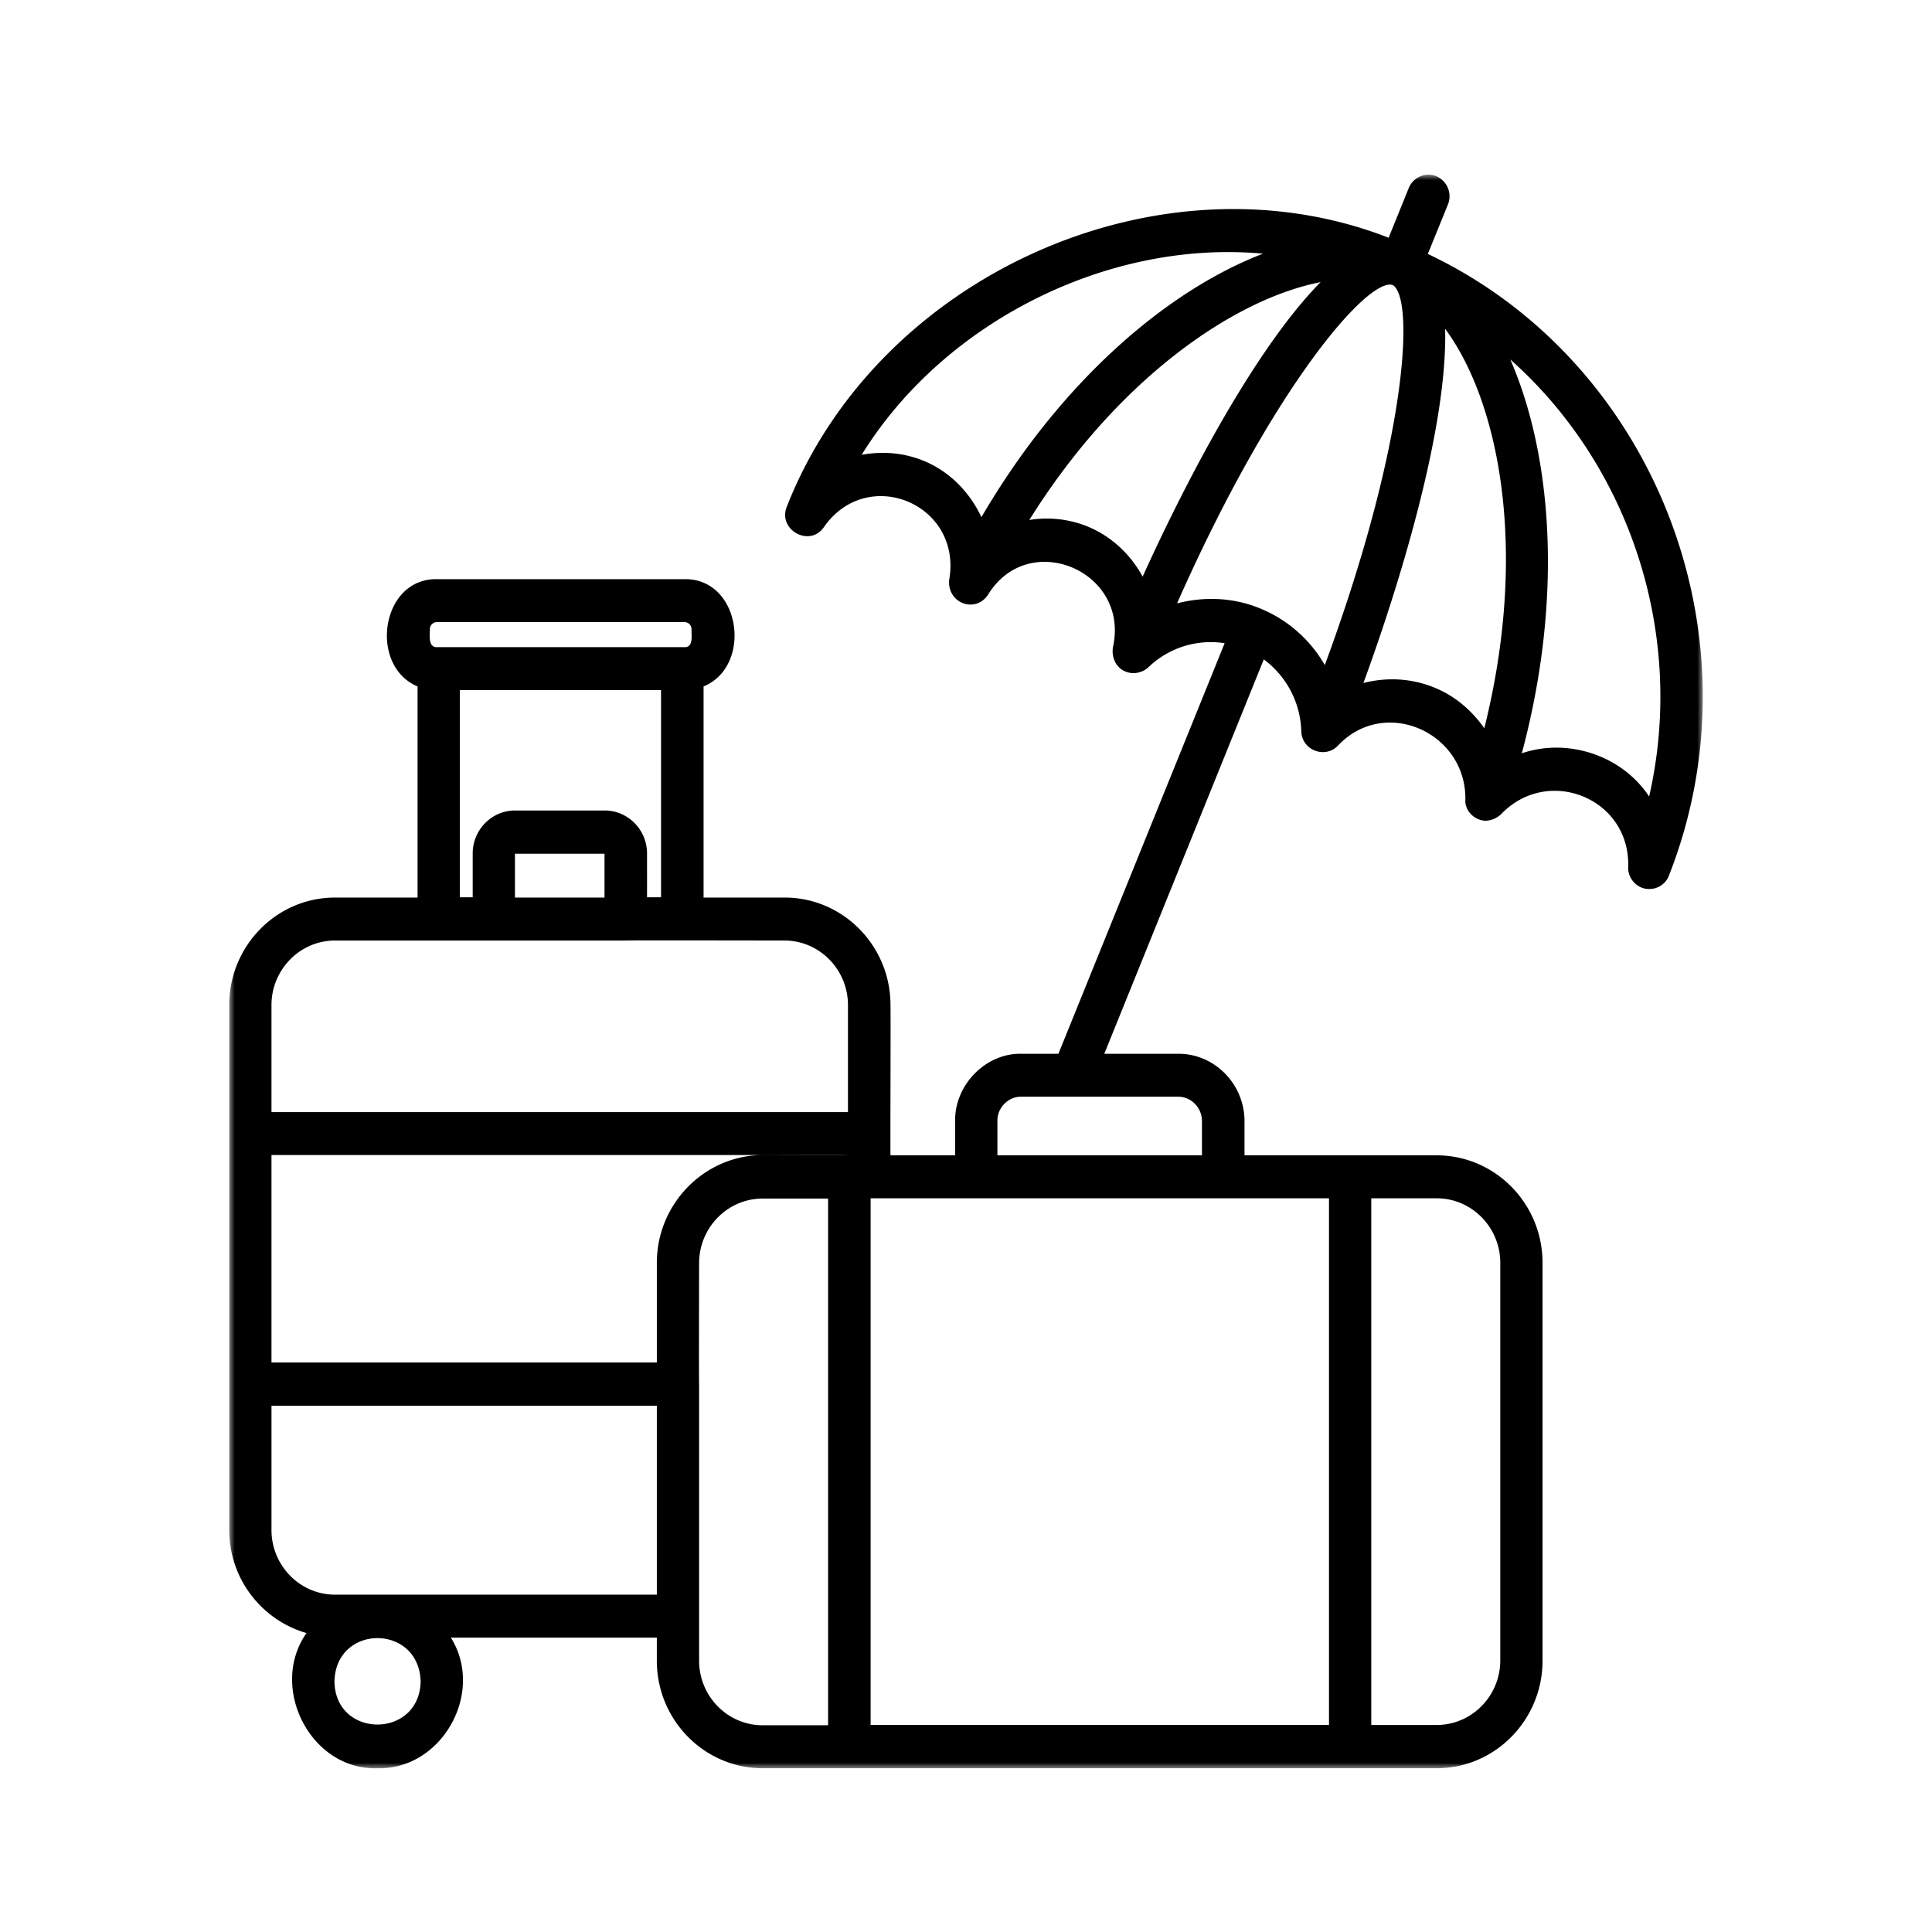 <svg xmlns="http://www.w3.org/2000/svg" xmlns:xlink="http://www.w3.org/1999/xlink" width="177" height="177"><defs><path id="a" d="M0 0h135v146H0z"/></defs><g fill="none" fill-rule="evenodd"><g transform="translate(21 16)"><mask id="b" fill="#fff"><use xlink:href="#a"/></mask><path fill="#000" fill-rule="nonzero" d="m109.81 7.264 1.844-4.534A2 2 0 0 0 110.602.15c-.973-.418-2.126.078-2.536 1.069l-1.847 4.562c-20.92-8.16-46.79 3.414-55.122 24.605-.897 2.139 2.076 3.808 3.385 1.906 3.974-5.711 12.665-2.139 11.484 4.794-.254 2.138 2.386 3.182 3.564 1.382 3.719-6.046 12.973-2.163 11.437 4.797-.156.886.23 1.85 1.05 2.216.69.338 1.59.208 2.18-.338a8.24 8.24 0 0 1 6.999-2.216l-15.23 37.615h-3.384c-3.257-.078-6.127 2.841-6.077 6.151v3.155h-5.923c-.024-.914.027-12.486 0-13.765 0-5.448-4.356-9.852-9.69-9.852h-7.434V46.887c4.512-1.85 3.435-9.905-1.744-9.827h-22.69c-5.152-.078-6.256 7.95-1.769 9.827V66.23H9.693C4.334 66.23 0 70.66 0 76.082v48.07c0 4.509 3 8.29 7.078 9.46-3.487 4.98.383 12.592 6.51 12.384 5.897.155 9.871-6.935 6.717-11.965h18.87v2.11c0 5.449 4.36 9.855 9.691 9.855h61.763c5.357 0 9.691-4.432 9.691-9.854V99.699c0-5.448-4.359-9.852-9.69-9.852H93.015v-3.13c0-3.387-2.72-6.176-6.05-6.176H80.17l14.613-36.13a8.5 8.5 0 0 1 3.435 6.594c.052 1.72 2.154 2.529 3.334 1.33 4.332-4.64 11.973-1.172 11.692 5.162.1.964.973 1.695 1.896 1.695a2.2 2.2 0 0 0 1.359-.576c4.307-4.534 11.896-1.484 11.666 4.85-.027 1.069.87 2.008 1.946 1.98.77 0 1.514-.468 1.796-1.25 8.589-21.87-1.334-47.105-22.099-56.932m-9.052 86.518v48.25H58.762v-48.25zM39.176 99.7v9.125H3.872V89.82h52.813c.027.028-7.819 0-7.819 0-5.332.028-9.69 4.46-9.69 9.88M18.384 41.647a.64.64 0 0 1 .64-.651h22.69a.64.64 0 0 1 .64.65c-.025.524.205 1.67-.64 1.643h-22.69c-.82.028-.64-1.12-.64-1.642m2.743 5.578h18.434v18.977h-1.282V62.19c0-2.163-1.743-3.936-3.872-3.936h-8.23c-2.128 0-3.871 1.773-3.871 3.936v4.013h-1.179zm5.05 19.005v-4.016h8.205v4.016zM9.694 70.166h26.61c.077-.028 14.487 0 14.564 0 3.205 0 5.818 2.659 5.818 5.916v9.802H3.872v-9.802c0-3.257 2.616-5.916 5.821-5.916m7.844 67.878c-.102 5.266-7.82 5.266-7.896 0 .129-5.29 7.743-5.29 7.896 0m-3.845-7.949H9.693c-3.205 0-5.82-2.659-5.82-5.918v-11.392h35.303v17.31zm29.356 6.047v-25.285c-.027-.13 0-11.026 0-11.13 0-3.26 2.613-5.92 5.818-5.92h6v48.253h-6c-3.205 0-5.818-2.659-5.818-5.918m73.4-36.443v36.417c0 3.258-2.616 5.917-5.819 5.917h-6v-48.25h6c3.203 0 5.819 2.658 5.819 5.916m-27.33-12.982v3.13H70.378v-3.155c-.025-1.199 1-2.24 2.178-2.216h14.383c1.205 0 2.18 1.017 2.18 2.241M64.25 26.502c-2-.991-4.206-1.224-6.308-.834C65.48 13.468 80.554 5.935 94.708 7.24c-8.743 3.363-18.486 11.625-25.793 24.138-.973-2.058-2.564-3.83-4.665-4.875m14.46 5.761a9.94 9.94 0 0 0-5.41-.626c8.126-13.006 18.817-20.254 26.688-21.791-5.767 5.838-11.998 17.49-16.305 26.979-1.077-1.98-2.795-3.648-4.974-4.562m15.87 7.534c-2.488-1.07-5.231-1.172-7.743-.521 8.767-19.812 17.28-29.56 19.638-29.195.052.025.102.025.154.05 1.975 1.33 1.281 14.363-6.256 34.8a12.08 12.08 0 0 0-5.794-5.134m16.356 7.428c-2.23-1.067-4.717-1.25-7.024-.651 3.717-10.165 7.717-23.877 7.485-32.455 4.95 6.7 7.666 20.282 3.591 36.6-1.027-1.459-2.385-2.71-4.052-3.494m19.151 9.75c-2.486-3.779-7.46-5.396-11.664-3.962 3.819-14.258 2.769-27.292-1.052-36.077 10.973 9.749 16.1 25.259 12.716 40.038" mask="url(#b)"/></g><path d="M0 0h177v177H0z"/></g></svg>
